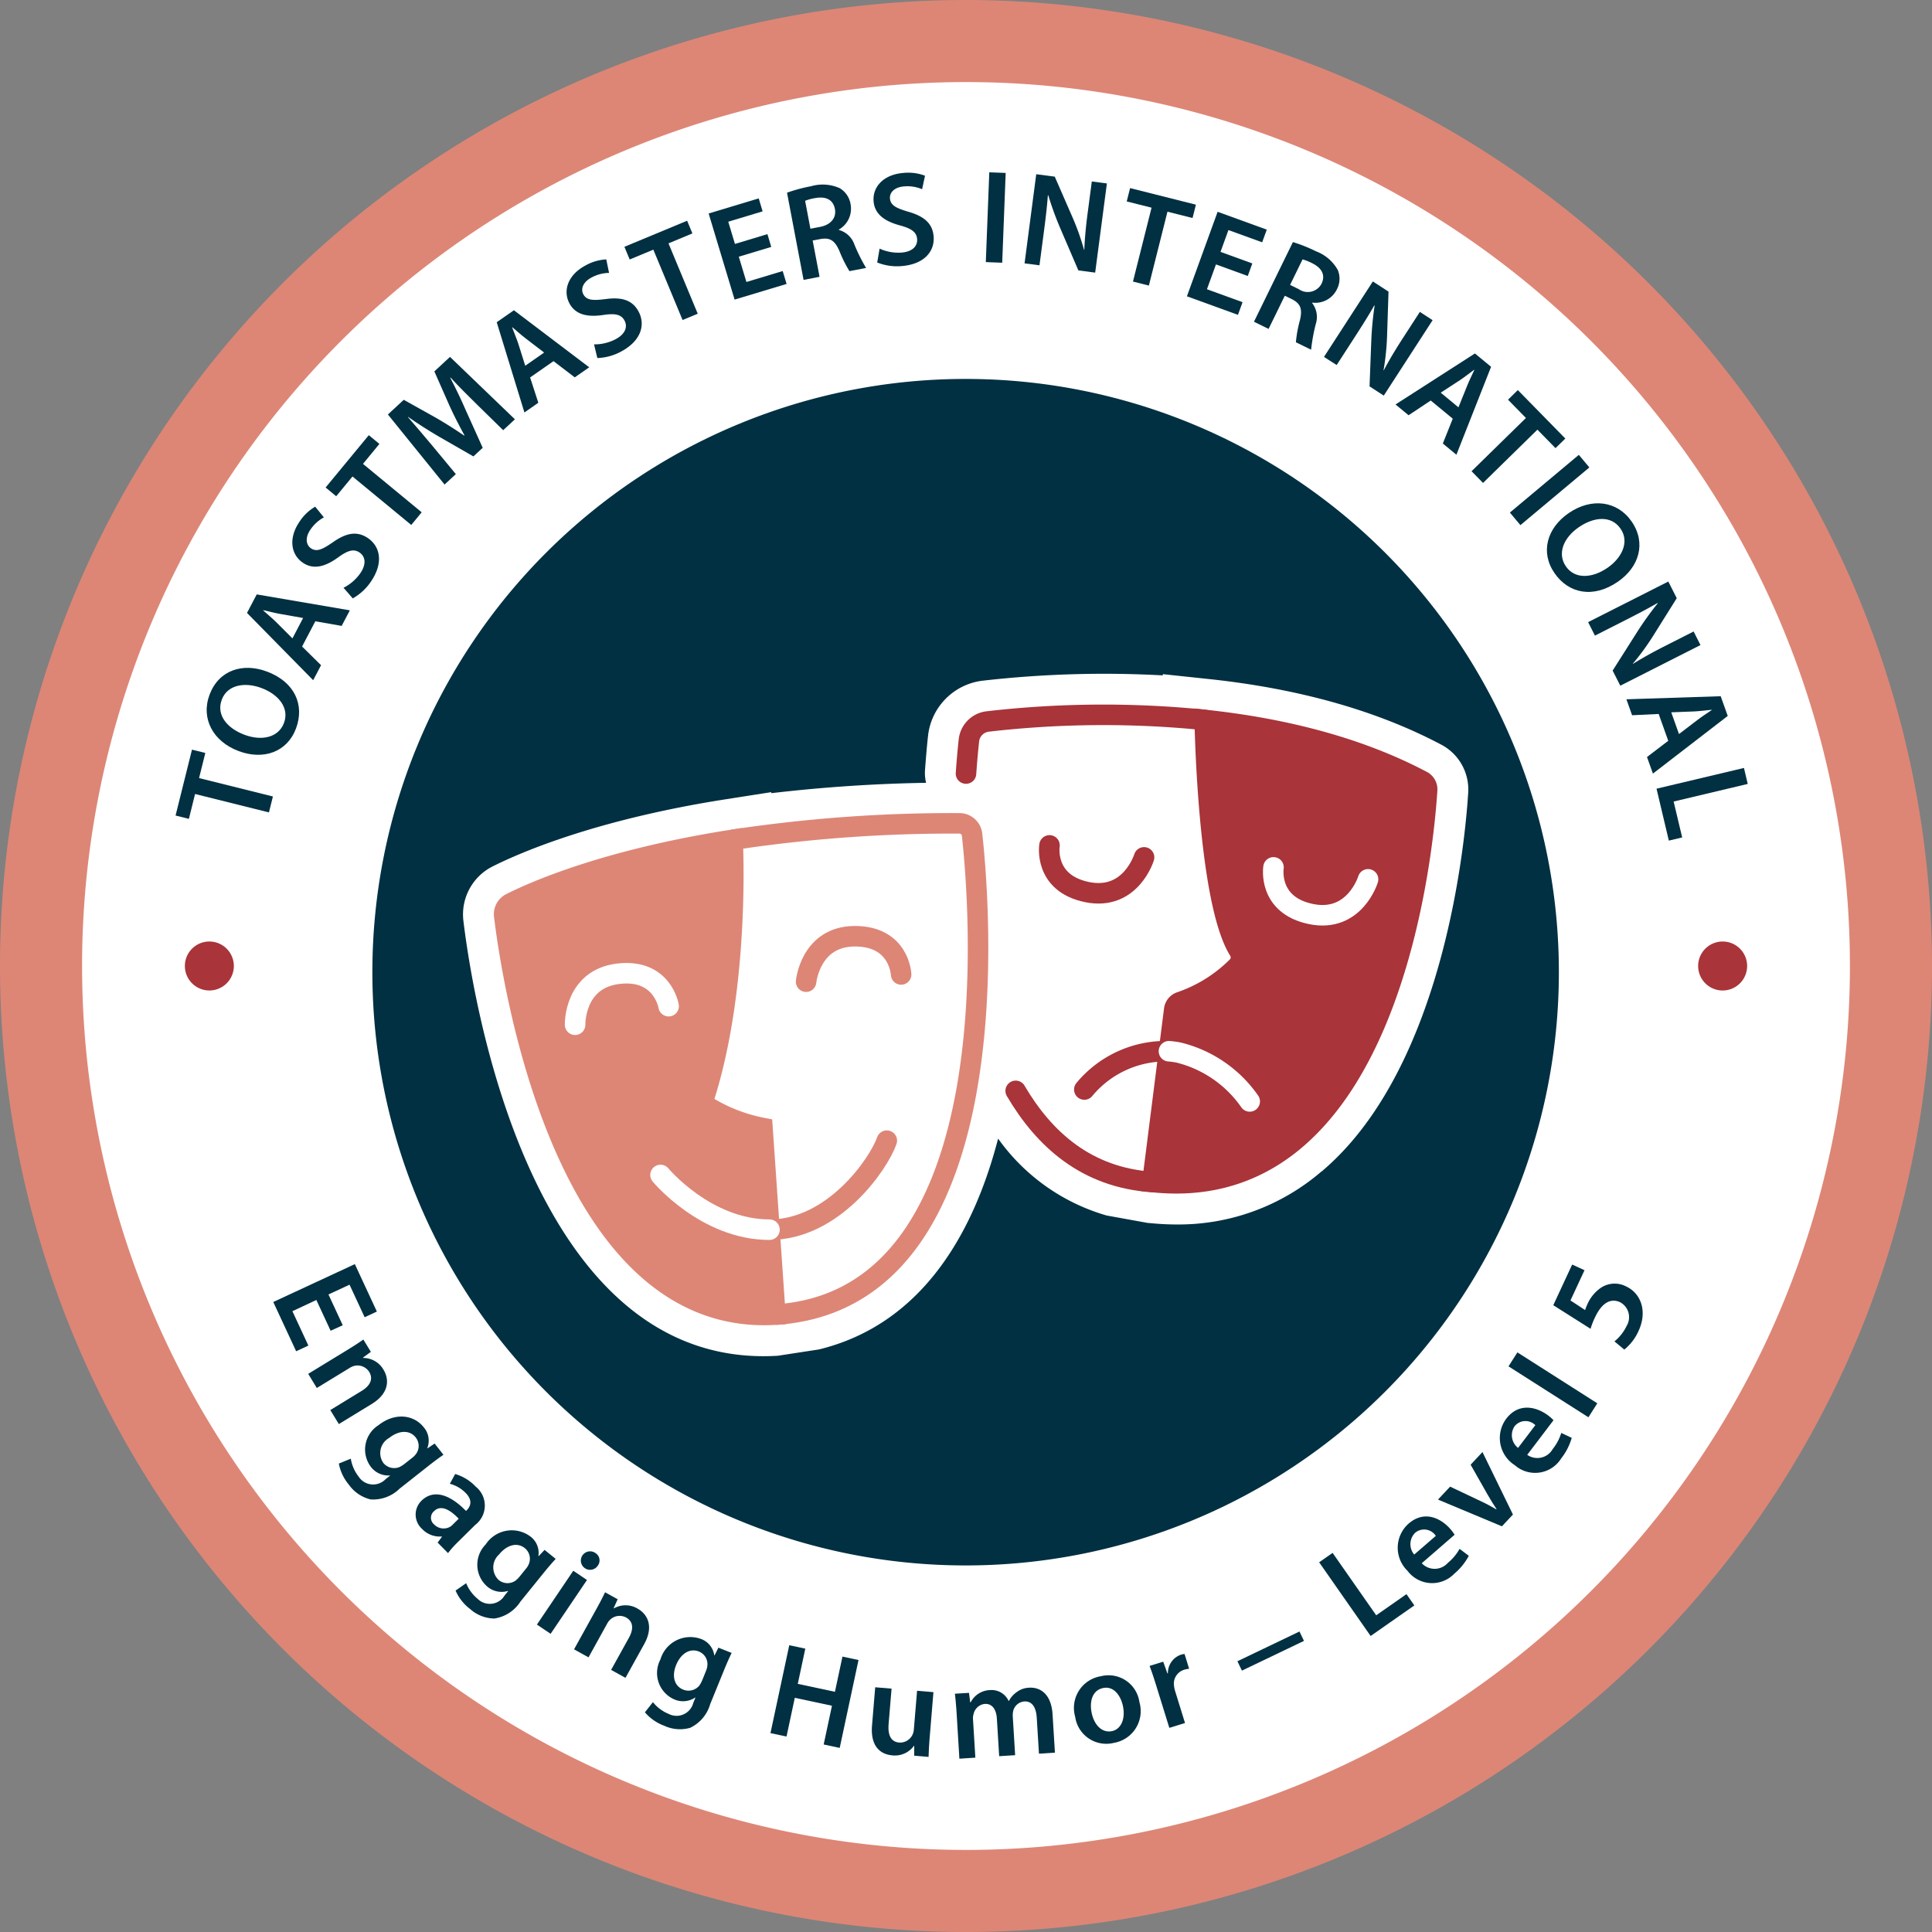 <svg id="pathways-badge-engaging-humor-level-5" xmlns="http://www.w3.org/2000/svg" width="188.308" height="188.308" viewBox="0 0 188.308 188.308">
  <rect x="0" y="0" width="188.308" height="188.308" fill="#808080" stroke="none"/>
  <path id="Path_653789" data-name="Path 653789" d="M94.155,184.308a90.154,90.154,0,1,1,90.152-90.154,90.256,90.256,0,0,1-90.152,90.154" fill="#fff"/>
  <path id="Path_653790" data-name="Path 653790" d="M94.154,8A86.154,86.154,0,1,1,8,94.154,86.154,86.154,0,0,1,94.154,8m0-8a94.154,94.154,0,1,0,94.154,94.154A94.26,94.26,0,0,0,94.154,0" fill="#dd8676"/>
  <path id="Path_653791" data-name="Path 653791" d="M32.225,129.706l-1.391-3L28.5,127.8l1.556,3.35-1.191.553-2.23-4.8,7.95-3.691,2.148,4.623-1.192.553-1.473-3.172-2.053.953,1.392,3Z" fill="#003042"/>
  <path id="Path_653792" data-name="Path 653792" d="M33.834,131.589c.621-.379,1.136-.709,1.581-1.027l.732,1.2-.769.56.02.034a2.282,2.282,0,0,1,1.982,1.15c.576.943.562,2.292-1.147,3.336L33.027,138.8l-.833-1.364,3.051-1.864c.777-.473,1.189-1.122.735-1.864a1.346,1.346,0,0,0-1.45-.578,1.644,1.644,0,0,0-.477.216l-3.173,1.938-.84-1.377Z" fill="#003042"/>
  <path id="Path_653793" data-name="Path 653793" d="M43.223,141.792c-.353.245-.778.545-1.461,1.084L38.944,145.1a3.664,3.664,0,0,1-2.835,1.043,3.643,3.643,0,0,1-2.114-1.445,4.485,4.485,0,0,1-.969-2.049l1.166-.473a3.831,3.831,0,0,0,.765,1.748,1.681,1.681,0,0,0,2.626.247l.429-.337L38,143.808a2.134,2.134,0,0,1-1.877-.871,2.808,2.808,0,0,1,.765-4.026c1.634-1.286,3.46-1,4.4.189a1.992,1.992,0,0,1,.358,2.05l.016.021.7-.472Zm-3.012.271a1.551,1.551,0,0,0,.305-.306,1.327,1.327,0,0,0,0-1.656c-.555-.705-1.579-.742-2.588.053a1.688,1.688,0,0,0-.575,2.422,1.366,1.366,0,0,0,1.559.425,2.79,2.79,0,0,0,.49-.3Z" fill="#003042"/>
  <path id="Path_653794" data-name="Path 653794" d="M42.653,150.35l.427-.567-.027-.027a2.359,2.359,0,0,1-1.918-.739,1.88,1.88,0,0,1-.058-2.74c1.138-1.124,2.707-.683,4.343.99l.074-.072c.3-.293.667-.9-.119-1.692a3.335,3.335,0,0,0-1.53-.882l.52-.953a4.531,4.531,0,0,1,2.007,1.234,2.367,2.367,0,0,1-.059,3.732l-1.627,1.608a10.008,10.008,0,0,0-1.018,1.135Zm2.055-2.323c-.776-.822-1.711-1.416-2.4-.74a.839.839,0,0,0-.006,1.287,1.294,1.294,0,0,0,1.5.275,1.115,1.115,0,0,0,.287-.21Z" fill="#003042"/>
  <path id="Path_653795" data-name="Path 653795" d="M54.162,151.942c-.29.318-.637.705-1.186,1.382l-2.256,2.788a3.664,3.664,0,0,1-2.536,1.643,3.63,3.63,0,0,1-2.38-.942,4.459,4.459,0,0,1-1.4-1.783l1.033-.719a3.824,3.824,0,0,0,1.132,1.536,1.682,1.682,0,0,0,2.616-.34l.344-.425-.02-.017a2.14,2.14,0,0,1-2.024-.433,2.81,2.81,0,0,1-.144-4.1,3.033,3.033,0,0,1,4.335-.788,1.992,1.992,0,0,1,.8,1.921l.02.016.582-.616Zm-2.878.932a1.5,1.5,0,0,0,.23-.366,1.326,1.326,0,0,0-.364-1.616c-.7-.565-1.7-.375-2.512.625a1.687,1.687,0,0,0-.025,2.488,1.365,1.365,0,0,0,1.615.07,2.736,2.736,0,0,0,.41-.4Z" fill="#003042"/>
  <path id="Path_653796" data-name="Path 653796" d="M52.331,158.345l3.545-5.247,1.336.9-3.545,5.246Zm5.945-5.758a.9.9,0,1,1-.255-1.225.847.847,0,0,1,.255,1.225" fill="#003042"/>
  <path id="Path_653797" data-name="Path 653797" d="M58.106,156.868c.354-.637.638-1.177.868-1.674l1.229.682-.393.867.034.02a2.278,2.278,0,0,1,2.292.021c.966.535,1.62,1.715.65,3.466l-1.822,3.285-1.4-.774,1.733-3.127c.441-.795.48-1.563-.282-1.985a1.342,1.342,0,0,0-1.545.214,1.682,1.682,0,0,0-.309.423l-1.8,3.252-1.41-.781Z" fill="#003042"/>
  <path id="Path_653798" data-name="Path 653798" d="M71.311,161.106c-.186.389-.407.86-.736,1.666L69.22,166.1a3.682,3.682,0,0,1-1.954,2.307,3.64,3.64,0,0,1-2.552-.214,4.479,4.479,0,0,1-1.856-1.3l.782-.987a3.8,3.8,0,0,0,1.528,1.143,1.683,1.683,0,0,0,2.408-1.082l.206-.5-.025-.01a2.134,2.134,0,0,1-2.062.169,2.81,2.81,0,0,1-1.324-3.883,3.035,3.035,0,0,1,3.925-2.007,1.99,1.99,0,0,1,1.322,1.607l.025.01.379-.758Zm-2.487,1.725a1.558,1.558,0,0,0,.114-.418,1.326,1.326,0,0,0-.815-1.441c-.831-.34-1.741.132-2.227,1.324-.407,1-.231,2.012.7,2.39a1.365,1.365,0,0,0,1.568-.4,2.853,2.853,0,0,0,.276-.505Z" fill="#003042"/>
  <path id="Path_653799" data-name="Path 653799" d="M78.491,160.69l-.733,3.433,3.622.773.733-3.432,1.564.334-1.832,8.567-1.563-.334.808-3.776-3.623-.773-.807,3.775-1.564-.334,1.832-8.567Z" fill="#003042"/>
  <path id="Path_653800" data-name="Path 653800" d="M90.614,169.343c-.062.751-.089,1.375-.107,1.9l-1.4-.118,0-.966h-.025a2.29,2.29,0,0,1-2.114.932c-1.153-.1-2.145-.87-1.972-2.93l.309-3.706,1.594.133-.287,3.434c-.088,1.049.192,1.751,1.035,1.822a1.345,1.345,0,0,0,1.288-.754,1.441,1.441,0,0,0,.133-.484l.318-3.809,1.594.133Z" fill="#003042"/>
  <path id="Path_653801" data-name="Path 653801" d="M93.238,166.96c-.045-.727-.1-1.335-.167-1.877L94.446,165l.121.93.038,0a2.192,2.192,0,0,1,1.881-1.2,1.822,1.822,0,0,1,1.822,1.059h.027a2.4,2.4,0,0,1,.729-.839,2.115,2.115,0,0,1,1.248-.453c1.051-.064,2.158.584,2.28,2.608l.23,3.721-1.557.1-.214-3.488c-.064-1.051-.465-1.651-1.23-1.6a1.218,1.218,0,0,0-1.064.91,2.273,2.273,0,0,0-.045.537l.231,3.788-1.556.1-.223-3.658c-.055-.882-.443-1.482-1.182-1.437a1.245,1.245,0,0,0-1.086.977,1.355,1.355,0,0,0-.059.524l.228,3.736-1.556.1Z" fill="#003042"/>
  <path id="Path_653802" data-name="Path 653802" d="M111.061,165.918a3.135,3.135,0,0,1-2.5,3.956,3.06,3.06,0,0,1-3.767-2.55,3.126,3.126,0,0,1,2.526-3.949,3.036,3.036,0,0,1,3.739,2.543m-4.657,1.033c.248,1.195,1.021,1.979,1.976,1.779.89-.183,1.332-1.191,1.073-2.439-.2-.967-.862-1.985-1.932-1.762-1.107.229-1.331,1.391-1.117,2.422" fill="#003042"/>
  <path id="Path_653803" data-name="Path 653803" d="M112.7,164.309c-.254-.819-.447-1.4-.653-1.935l1.329-.412.407,1.141.05-.016a1.885,1.885,0,0,1,1.252-1.8,1.658,1.658,0,0,1,.372-.075l.445,1.441a2.05,2.05,0,0,0-.462.089,1.409,1.409,0,0,0-1.009,1.578,2.69,2.69,0,0,0,.1.486l.969,3.131-1.528.473Z" fill="#003042"/>
  <rect id="Rectangle_19116" data-name="Rectangle 19116" width="6.708" height="1.014" transform="translate(120.608 161.918) rotate(-25.605)" fill="#003042"/>
  <path id="Path_653804" data-name="Path 653804" d="M128.574,152.273l1.311-.916,4.251,6.082,2.95-2.062.767,1.1-4.26,2.979Z" fill="#003042"/>
  <path id="Path_653805" data-name="Path 653805" d="M138.576,152.365a1.72,1.72,0,0,0,2.547-.039,4.755,4.755,0,0,0,1.139-1.365l.9.681a5.945,5.945,0,0,1-1.415,1.743,3,3,0,0,1-4.56-.281,3.132,3.132,0,0,1,.108-4.6c1.551-1.346,3.17-.511,4.081.541a3.94,3.94,0,0,1,.4.545Zm1.371-2.667a1.362,1.362,0,0,0-2.006-.31,1.564,1.564,0,0,0-.1,2.131Z" fill="#003042"/>
  <path id="Path_653806" data-name="Path 653806" d="M141.34,144.9l3.046,1.443c.533.249.992.5,1.451.771l.026-.028c-.3-.441-.562-.883-.864-1.4l-1.66-2.924,1.154-1.234,2.97,6.091-1.074,1.148-6.23-2.606Z" fill="#003042"/>
  <path id="Path_653807" data-name="Path 653807" d="M148.856,141.8a1.72,1.72,0,0,0,2.484-.565,4.76,4.76,0,0,0,.833-1.571l1.022.481a5.929,5.929,0,0,1-1.026,2,2.993,2.993,0,0,1-4.52.667,3.135,3.135,0,0,1-.845-4.523c1.242-1.638,3-1.154,4.107-.315a3.922,3.922,0,0,1,.506.452Zm.79-2.893a1.361,1.361,0,0,0-2.026.111,1.566,1.566,0,0,0,.344,2.106Z" fill="#003042"/>
  <rect id="Rectangle_19117" data-name="Rectangle 19117" width="1.613" height="9.236" transform="translate(147.031 133.175) rotate(-57.493)" fill="#003042"/>
  <path id="Path_653808" data-name="Path 653808" d="M154.439,123.805l-1.369,2.948,1.429.937a4.247,4.247,0,0,1,.222-.572,3.764,3.764,0,0,1,1.361-1.632,2.423,2.423,0,0,1,2.412-.1c1.463.679,2.09,2.447,1.213,4.335a4.854,4.854,0,0,1-1.391,1.82l-.96-.8a4.286,4.286,0,0,0,1.185-1.5,1.651,1.651,0,0,0-.631-2.316c-.873-.4-1.752-.024-2.464,1.509a7.349,7.349,0,0,0-.417,1.082l-3.634-2.3,1.841-3.963Z" fill="#003042"/>
  <path id="Path_653809" data-name="Path 653809" d="M19.012,77.389l-.6,2.423-1.3-.324,1.6-6.422,1.3.323-.61,2.448L26.6,77.632l-.387,1.552Z" fill="#003042"/>
  <path id="Path_653810" data-name="Path 653810" d="M26,65.447c2.752,1.027,3.7,3.282,2.854,5.547-.864,2.313-3.175,3.115-5.586,2.215-2.521-.942-3.707-3.188-2.843-5.5.9-2.4,3.237-3.133,5.575-2.26m-2.166,6.17c1.669.623,3.31.278,3.846-1.158s-.493-2.766-2.21-3.406c-1.547-.579-3.294-.356-3.854,1.141s.526,2.791,2.218,3.423" fill="#003042"/>
  <path id="Path_653811" data-name="Path 653811" d="M29.444,63.015l1.848,1.823-.768,1.46-6.449-6.557.948-1.806L34.1,59.488l-.8,1.517-2.566-.451Zm.1-2.781-2.23-.394c-.55-.1-1.146-.249-1.656-.37l-.011.024c.388.349.869.749,1.256,1.129l1.6,1.6Z" fill="#003042"/>
  <path id="Path_653812" data-name="Path 653812" d="M33.483,57.288a4.417,4.417,0,0,0,1.651-1.438c.577-.851.5-1.593-.092-2-.549-.37-1.12-.224-2.08.475-1.241.9-2.393,1.235-3.436.527-1.184-.8-1.416-2.4-.352-3.974a4.614,4.614,0,0,1,1.548-1.493l.846,1.043a3.71,3.71,0,0,0-1.321,1.209c-.57.838-.366,1.511.054,1.8.559.379,1.1.134,2.135-.579,1.326-.936,2.377-1.119,3.421-.412,1.161.786,1.574,2.355.306,4.226a5.228,5.228,0,0,1-1.78,1.653Z" fill="#003042"/>
  <path id="Path_653813" data-name="Path 653813" d="M34.357,46.443l-1.588,1.925-1.032-.852,4.209-5.1,1.033.851-1.6,1.946L41.1,49.932l-1.016,1.234Z" fill="#003042"/>
  <path id="Path_653814" data-name="Path 653814" d="M46.492,39.429c-.807-.8-1.782-1.752-2.576-2.629l-.029.027c.514.977,1.051,2.092,1.516,3.167l1.646,3.651-.907.839-3.4-1.951c-1.008-.59-2.05-1.256-2.964-1.9l-.018.018c.749.866,1.656,1.921,2.421,2.842l2.25,2.717-1.1,1.017L37.807,40.4l1.545-1.432,3.234,1.807c.927.542,1.834,1.119,2.659,1.684l.028-.026c-.473-.856-.987-1.85-1.437-2.834l-1.5-3.4,1.525-1.413,6.327,6.083-1.144,1.061Z" fill="#003042"/>
  <path id="Path_653815" data-name="Path 653815" d="M51.669,36.789l.8,2.469-1.355.943-2.7-8.794,1.675-1.167L57.429,35.8l-1.409.981L53.951,35.2Zm1.367-2.426-1.8-1.377c-.443-.34-.9-.75-1.3-1.091l-.021.015c.182.49.426,1.066.6,1.582l.678,2.156Z" fill="#003042"/>
  <path id="Path_653816" data-name="Path 653816" d="M57.9,33.564a4.416,4.416,0,0,0,2.129-.516c.9-.488,1.177-1.182.837-1.811-.316-.583-.89-.716-2.064-.538-1.515.228-2.692-.007-3.292-1.115-.679-1.258-.147-2.787,1.522-3.689a4.632,4.632,0,0,1,2.061-.612l.27,1.316a3.7,3.7,0,0,0-1.73.463c-.891.482-1.02,1.172-.779,1.617.321.595.915.628,2.16.473,1.61-.221,2.625.1,3.225,1.21.667,1.234.31,2.815-1.678,3.89a5.206,5.206,0,0,1-2.34.645Z" fill="#003042"/>
  <path id="Path_653817" data-name="Path 653817" d="M63.68,24.333l-2.306.959-.513-1.237,6.112-2.54.514,1.237-2.33.968,2.849,6.857-1.477.613Z" fill="#003042"/>
  <path id="Path_653818" data-name="Path 653818" d="M75.172,24.066l-3.163.953.743,2.465,3.536-1.066.379,1.257L71.6,29.2l-2.53-8.392,4.881-1.472L74.33,20.6l-3.349,1.01.653,2.166L74.8,22.82Z" fill="#003042"/>
  <path id="Path_653819" data-name="Path 653819" d="M76.709,18.782a15.263,15.263,0,0,1,2.341-.629,4.06,4.06,0,0,1,2.789.185,2.223,2.223,0,0,1,1.068,1.583,2.339,2.339,0,0,1-1.149,2.455l.007.038a2.229,2.229,0,0,1,1.517,1.433,17.412,17.412,0,0,0,1.133,2.271l-1.622.309a12.334,12.334,0,0,1-.961-1.922c-.456-1.077-.934-1.358-1.831-1.213l-.792.15.672,3.538-1.558.3Zm2.281,3.511.933-.177c1.058-.2,1.617-.89,1.455-1.746-.18-.945-.927-1.253-1.949-1.058a4.607,4.607,0,0,0-.956.26Z" fill="#003042"/>
  <path id="Path_653820" data-name="Path 653820" d="M85.732,24.234a4.418,4.418,0,0,0,2.157.383c1.024-.084,1.554-.611,1.5-1.323-.054-.662-.527-1.013-1.673-1.324-1.482-.4-2.464-1.088-2.568-2.343-.118-1.426.985-2.612,2.876-2.768a4.612,4.612,0,0,1,2.135.268l-.283,1.314a3.7,3.7,0,0,0-1.77-.271c-1.011.083-1.406.664-1.364,1.168.055.673.586.943,1.789,1.3,1.562.446,2.364,1.149,2.468,2.406.115,1.4-.847,2.7-3.1,2.889a5.193,5.193,0,0,1-2.4-.349Z" fill="#003042"/>
  <rect id="Rectangle_19118" data-name="Rectangle 19118" width="8.758" height="1.599" transform="translate(96.085 25.546) rotate(-87.782)" fill="#003042"/>
  <path id="Path_653821" data-name="Path 653821" d="M99.862,25.67,101,16.98l1.805.237,1.754,4.02a24.166,24.166,0,0,1,1.1,3.11l.026,0c.049-1.175.157-2.3.332-3.629l.4-3.031,1.469.193-1.141,8.691-1.638-.216-1.768-4.114a30.667,30.667,0,0,1-1.166-3.209l-.04.008c-.083,1.13-.22,2.279-.409,3.71l-.408,3.107Z" fill="#003042"/>
  <path id="Path_653822" data-name="Path 653822" d="M112.24,20.242l-2.42-.609.327-1.3,6.415,1.616-.327,1.3-2.445-.615-1.812,7.2-1.55-.391Z" fill="#003042"/>
  <path id="Path_653823" data-name="Path 653823" d="M121.618,26.9l-3.1-1.128-.88,2.42,3.471,1.261-.449,1.234-4.974-1.807,2.993-8.238,4.791,1.74-.449,1.235-3.288-1.194-.772,2.127,3.1,1.127Z" fill="#003042"/>
  <path id="Path_653824" data-name="Path 653824" d="M126.018,23.595a15.1,15.1,0,0,1,2.251.9,4.056,4.056,0,0,1,2.12,1.817,2.215,2.215,0,0,1-.093,1.906,2.338,2.338,0,0,1-2.389,1.278l-.017.035a2.227,2.227,0,0,1,.355,2.053,17.7,17.7,0,0,0-.454,2.5l-1.483-.725a12.425,12.425,0,0,1,.383-2.113c.28-1.135.067-1.645-.739-2.069l-.724-.353-1.581,3.234-1.424-.7Zm-.276,4.174.852.417a1.515,1.515,0,0,0,2.21-.524c.421-.866.008-1.559-.925-2.015a4.61,4.61,0,0,0-.922-.364Z" fill="#003042"/>
  <path id="Path_653825" data-name="Path 653825" d="M129.047,34.786l4.762-7.354,1.527.991-.143,4.382a24.18,24.18,0,0,1-.342,3.278l.022.015c.548-1.041,1.13-2.009,1.858-3.134l1.66-2.564,1.244.806-4.762,7.353-1.386-.9.171-4.473a30.784,30.784,0,0,1,.326-3.4l-.04-.009c-.559.983-1.177,1.961-1.961,3.173l-1.7,2.629Z" fill="#003042"/>
  <path id="Path_653826" data-name="Path 653826" d="M139.452,39.038l-2.161,1.435-1.273-1.05,7.74-4.971,1.574,1.3-3.379,8.569-1.323-1.093.967-2.42Zm2.7.664L143,37.6c.209-.519.479-1.071.7-1.543l-.021-.017c-.421.308-.911.7-1.362,1l-1.893,1.233Z" fill="#003042"/>
  <path id="Path_653827" data-name="Path 653827" d="M148.73,40.739l-1.746-1.781.955-.937,4.63,4.723-.956.935-1.765-1.8-5.3,5.192-1.118-1.142Z" fill="#003042"/>
  <rect id="Rectangle_19119" data-name="Rectangle 19119" width="8.761" height="1.598" transform="matrix(0.767, -0.642, 0.642, 0.767, 147.165, 49.958)" fill="#003042"/>
  <path id="Path_653828" data-name="Path 653828" d="M157.688,56.7c-2.421,1.663-4.811,1.143-6.179-.849-1.4-2.035-.727-4.387,1.394-5.844,2.217-1.521,4.738-1.2,6.135.832,1.448,2.11.706,4.449-1.35,5.861m-3.807-5.314c-1.468,1.007-2.128,2.548-1.26,3.812s2.546,1.183,4.057.146c1.36-.935,2.182-2.491,1.277-3.81s-2.586-1.171-4.074-.148" fill="#003042"/>
  <path id="Path_653829" data-name="Path 653829" d="M154.791,60.64l7.816-3.959.823,1.623L161.1,62.021a24.13,24.13,0,0,1-1.946,2.66l.012.023c1-.621,1.988-1.167,3.183-1.771l2.724-1.381.67,1.322-7.816,3.959-.746-1.472,2.4-3.781a31.009,31.009,0,0,1,1.991-2.772l-.029-.028c-.98.569-2.006,1.1-3.293,1.755l-2.795,1.416Z" fill="#003042"/>
  <path id="Path_653830" data-name="Path 653830" d="M161.668,69.589l-2.591.124-.554-1.554,9.19-.3.686,1.922L161.106,75.4l-.576-1.615,2.071-1.58Zm1.98,1.957,1.8-1.373c.445-.338.96-.674,1.393-.967l-.008-.024c-.521.048-1.14.131-1.682.159l-2.258.088Z" fill="#003042"/>
  <path id="Path_653831" data-name="Path 653831" d="M169.979,74.851l.37,1.557-7.224,1.715.833,3.5-1.3.31-1.2-5.061Z" fill="#003042"/>
  <path id="Path_653832" data-name="Path 653832" d="M148.836,94.758A53.381,53.381,0,1,1,95.454,41.376a53.382,53.382,0,0,1,53.382,53.382" fill="#fff"/>
  <path id="Path_653833" data-name="Path 653833" d="M75,119.855c6.2,0,10.608-6.336,11.435-8.677" fill="none" stroke="#dd8676" stroke-linecap="round" stroke-miterlimit="10" stroke-width="2"/>
  <path id="Path_653834" data-name="Path 653834" d="M75.574,128.134q.669-.041,1.361-.132C98.552,125.147,95.5,88.174,94.744,81.337a1.237,1.237,0,0,0-1.236-1.087,142.915,142.915,0,0,0-22.1,1.605" fill="none" stroke="#dd8676" stroke-miterlimit="10" stroke-width="2"/>
  <path id="Path_653835" data-name="Path 653835" d="M75.574,128.134C54.859,129.4,49.844,95.058,49.146,89.259a1.189,1.189,0,0,1,.651-1.221c2.179-1.1,9.195-4.243,21.609-6.183,0,0,.76,14.06-2.79,25.161a.707.707,0,0,0,.309.833,16.173,16.173,0,0,0,5.393,2.089Z" fill="#dd8676"/>
  <path id="Path_653836" data-name="Path 653836" d="M75.574,128.134C54.859,129.4,49.844,95.058,49.146,89.259a1.189,1.189,0,0,1,.651-1.221c2.179-1.1,9.195-4.243,21.609-6.183,0,0,.76,14.06-2.79,25.161a.707.707,0,0,0,.309.833,16.173,16.173,0,0,0,5.393,2.089Z" fill="none" stroke="#dd8676" stroke-miterlimit="10" stroke-width="2"/>
  <path id="Path_653837" data-name="Path 653837" d="M64.38,114.52S68.8,119.854,75,119.854" fill="none" stroke="#fff" stroke-linecap="round" stroke-miterlimit="10" stroke-width="2"/>
  <path id="Path_653838" data-name="Path 653838" d="M78.569,95.682s.414-4.429,4.762-4.429,4.5,3.726,4.5,3.726" fill="none" stroke="#dd8676" stroke-linecap="round" stroke-miterlimit="10" stroke-width="2"/>
  <path id="Path_653839" data-name="Path 653839" d="M56.054,99.879s-.121-4.447,4.2-4.969,4.916,3.16,4.916,3.16" fill="none" stroke="#fff" stroke-linecap="round" stroke-miterlimit="10" stroke-width="2"/>
  <path id="Path_653840" data-name="Path 653840" d="M114.451,98.391a.907.907,0,0,1,.605-.729,14.326,14.326,0,0,0,5.511-3.432,1.275,1.275,0,0,0,.2-1.579c-3.062-4.861-3.345-22.48-3.345-22.48,6.98.743,14.562,2.444,21.191,5.953a.909.909,0,0,1,.486.86c-.31,5.014-3.345,40.749-26.778,38.222Z" fill="#a93439"/>
  <path id="Path_653841" data-name="Path 653841" d="M114.451,98.391a.907.907,0,0,1,.605-.729,14.326,14.326,0,0,0,5.511-3.432,1.275,1.275,0,0,0,.2-1.579c-3.062-4.861-3.345-22.48-3.345-22.48,6.98.743,14.562,2.444,21.191,5.953a.909.909,0,0,1,.486.86c-.31,5.014-3.345,40.749-26.778,38.222Z" fill="none" stroke="#a93439" stroke-linecap="round" stroke-miterlimit="10" stroke-width="2"/>
  <path id="Path_653842" data-name="Path 653842" d="M113.935,102.462a10.319,10.319,0,0,0-8.247,3.73" fill="none" stroke="#a93439" stroke-linecap="round" stroke-miterlimit="10" stroke-width="2"/>
  <path id="Path_653843" data-name="Path 653843" d="M121.807,107.353a11.9,11.9,0,0,0-6.913-4.758,7.7,7.7,0,0,0-.959-.133" fill="none" stroke="#fff" stroke-linecap="round" stroke-miterlimit="10" stroke-width="2"/>
  <path id="Path_653844" data-name="Path 653844" d="M133.342,85.706s-1.292,4.257-5.552,3.386-3.664-4.552-3.664-4.552" fill="none" stroke="#fff" stroke-linecap="round" stroke-miterlimit="10" stroke-width="2"/>
  <path id="Path_653845" data-name="Path 653845" d="M111.509,83.565s-1.292,4.257-5.552,3.386-3.664-4.552-3.664-4.552" fill="none" stroke="#a93439" stroke-linecap="round" stroke-miterlimit="10" stroke-width="2"/>
  <path id="Path_653846" data-name="Path 653846" d="M112.317,115.206c-6.413-.424-10.543-4.153-13.32-8.883" fill="none" stroke="#a93439" stroke-linecap="round" stroke-miterlimit="10" stroke-width="2"/>
  <path id="Path_653847" data-name="Path 653847" d="M94.154,75.395c.091-1.3.194-2.395.282-3.211a2.083,2.083,0,0,1,1.819-1.861,98.33,98.33,0,0,1,21.162-.152" fill="none" stroke="#a93439" stroke-linecap="round" stroke-miterlimit="10" stroke-width="2"/>
  <path id="Path_653848" data-name="Path 653848" d="M94.117,36.934A57.823,57.823,0,1,0,151.94,94.758,57.824,57.824,0,0,0,94.117,36.934m34.693,77.24a21.359,21.359,0,0,1-14.144,5.173,25.783,25.783,0,0,1-2.6-.137h-.019l-.021,0c-.048-.005-.1-.006-.144-.011l-4.029-.729a19.69,19.69,0,0,1-10.569-7.493c-2.677,10.3-8.121,18.27-17.459,20.549l-4.008.616h0c-.474.029-.944.043-1.4.043-22.954,0-28.384-35.247-29.251-42.441a5.233,5.233,0,0,1,2.824-5.283c2.6-1.31,10-4.568,22.8-6.566l4.386-.686.005.1a150.338,150.338,0,0,1,15.084-1.01,3.973,3.973,0,0,1-.111-1.174c.1-1.366.2-2.508.295-3.362a6.077,6.077,0,0,1,5.328-5.417,104.5,104.5,0,0,1,17.561-.518l0-.12,4.508.479c8.773.934,16.392,3.087,22.644,6.4a4.936,4.936,0,0,1,2.614,4.653c-.271,4.384-2.231,26.769-14.289,36.943" fill="#003042"/>
  <path id="Path_653849" data-name="Path 653849" d="M22.792,94.154a2.386,2.386,0,1,1-2.387-2.387,2.387,2.387,0,0,1,2.387,2.387" fill="#a93439"/>
  <path id="Path_653850" data-name="Path 653850" d="M170.289,94.154a2.387,2.387,0,1,1-2.387-2.387,2.387,2.387,0,0,1,2.387,2.387" fill="#a93439"/>
</svg>
